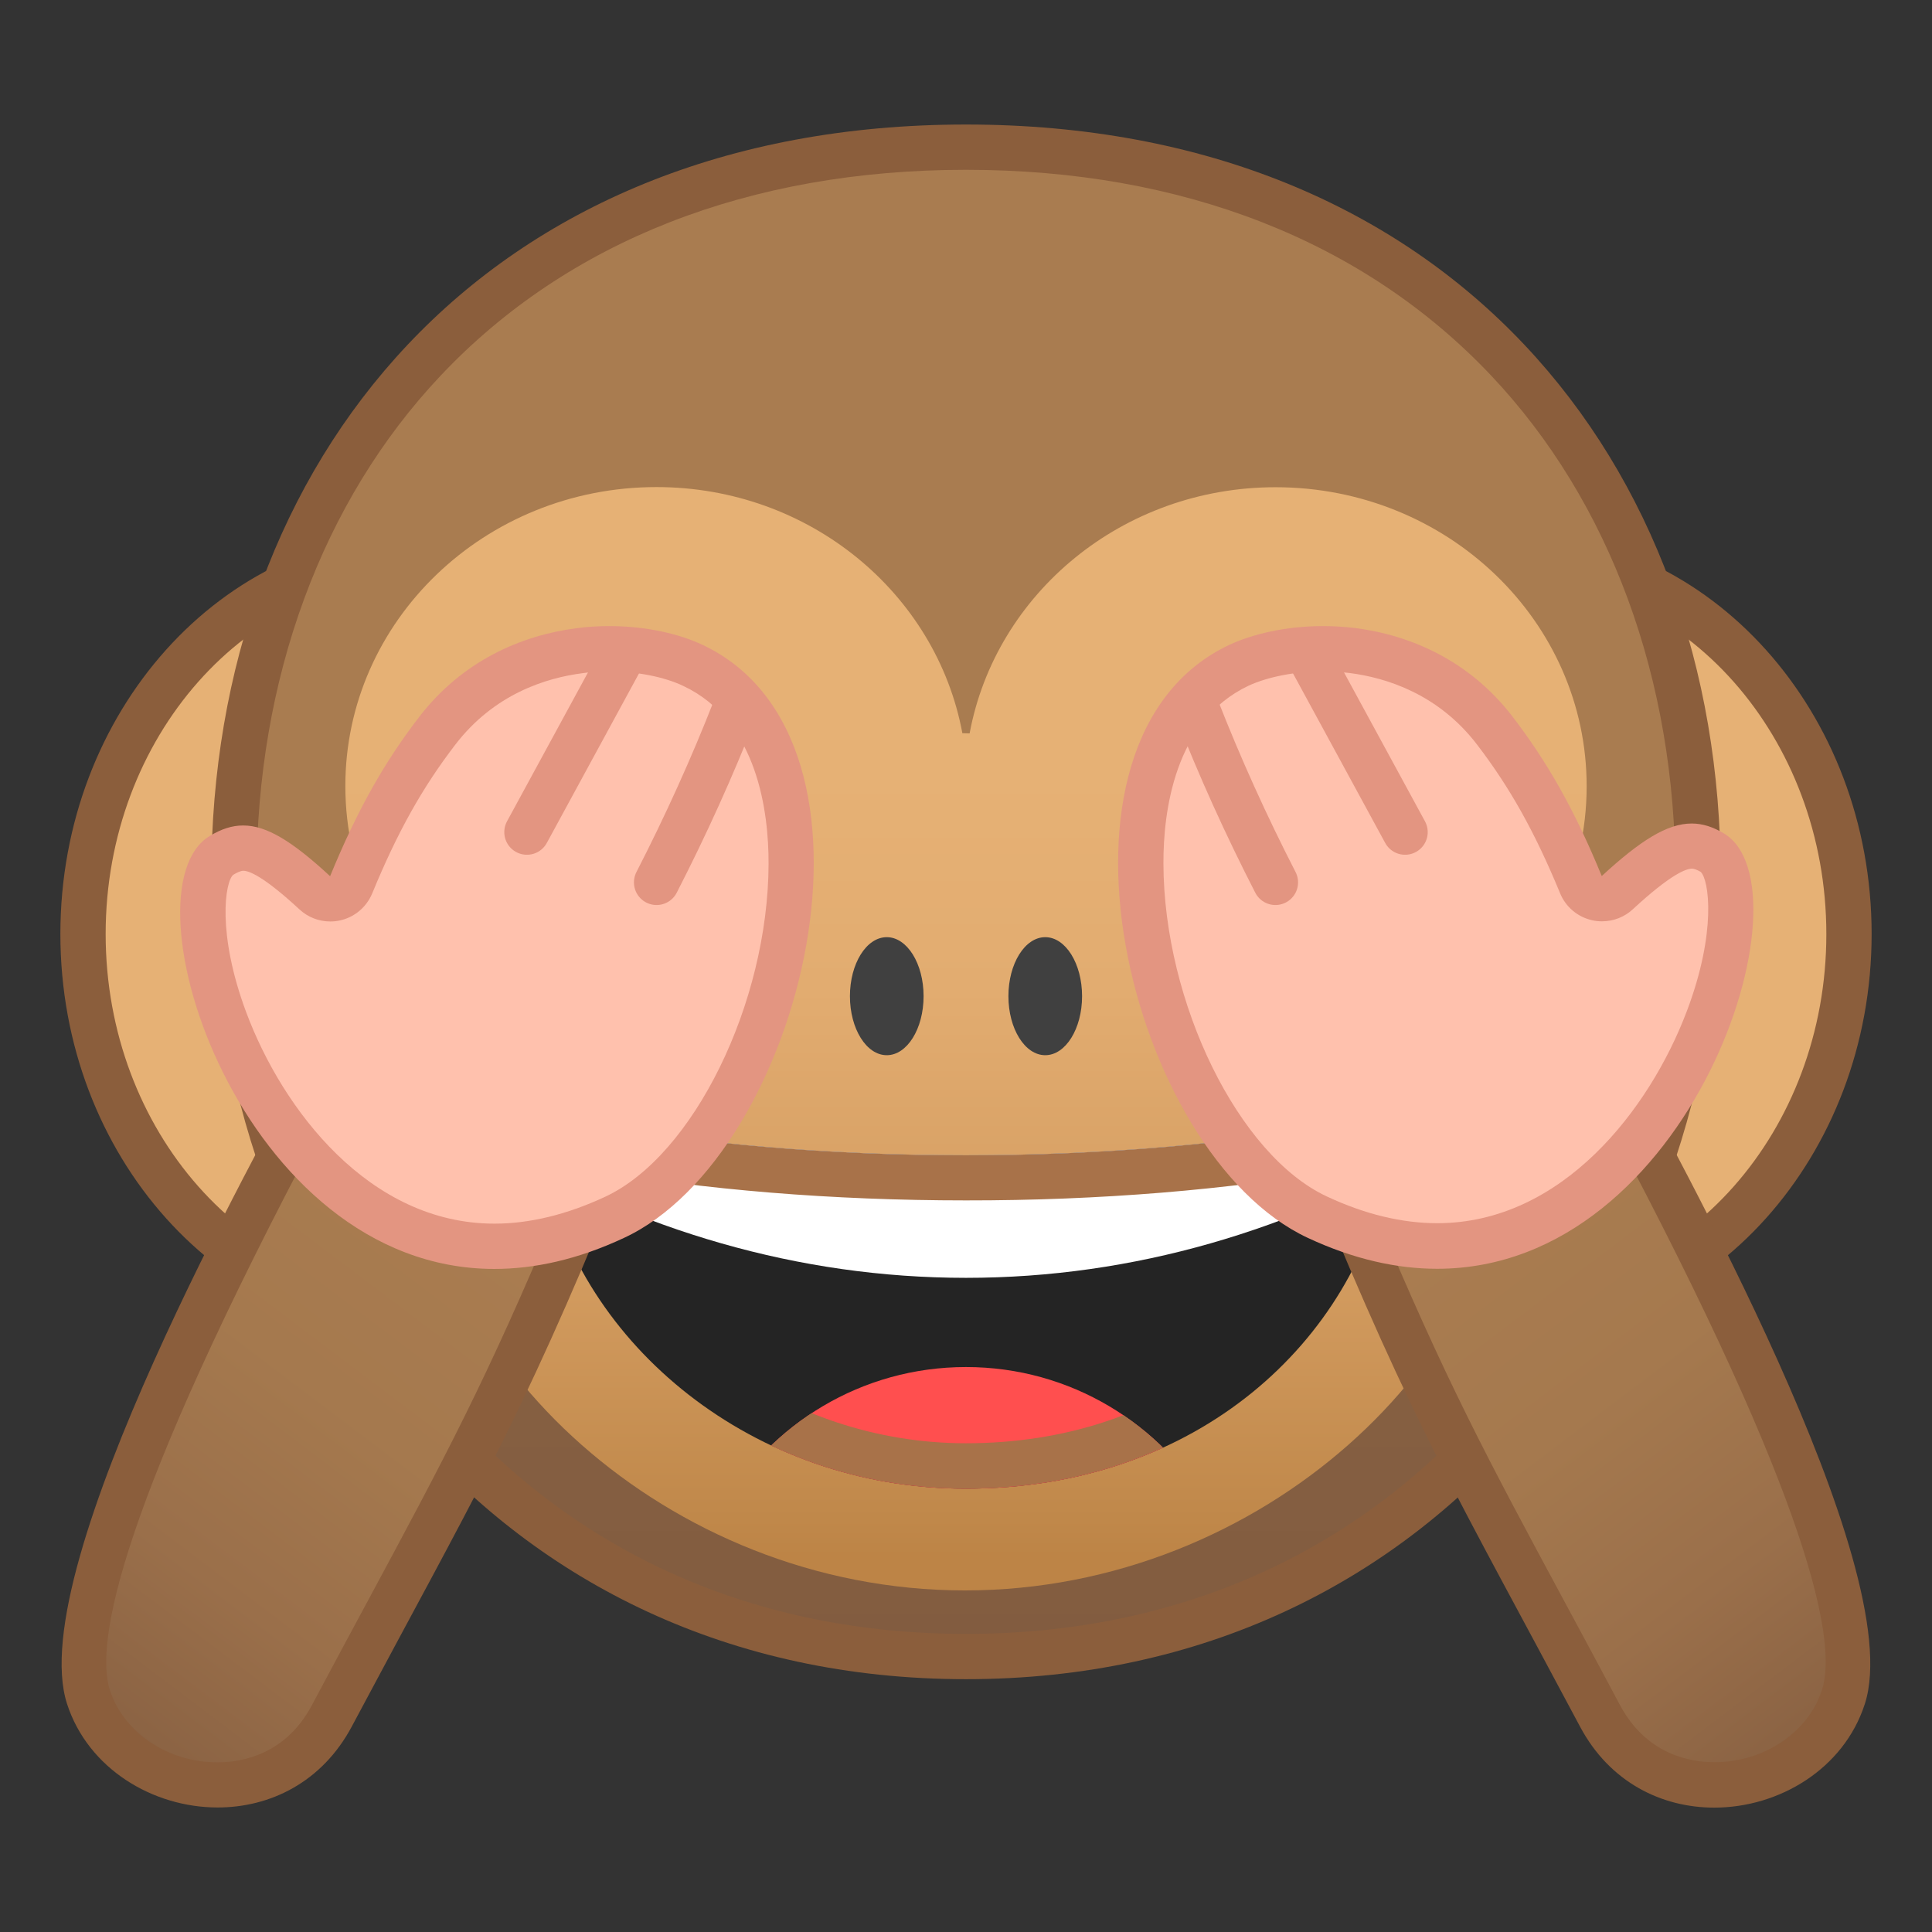 <svg width="128" height="128" style="enable-background:new 0 0 128 128;" xmlns="http://www.w3.org/2000/svg" xmlns:xlink="http://www.w3.org/1999/xlink">
  <rect width="100%" height="100%" fill="#333333" stroke="none"/>
  <g>
    <g>
      <path d="M27.91,87.02C15.55,87.02,5.5,75.74,5.5,61.88s10.05-25.14,22.41-25.14s22.41,11.28,22.41,25.14 S40.27,87.02,27.91,87.02z" style="fill:#E6B175;"/>
      <path d="M27.91,38.25c11.53,0,20.91,10.6,20.91,23.64s-9.38,23.64-20.91,23.64S7,74.92,7,61.88 S16.38,38.25,27.91,38.25 M27.91,35.25C14.71,35.25,4,47.17,4,61.88s10.71,26.64,23.91,26.64s23.91-11.93,23.91-26.64 S41.12,35.25,27.91,35.25L27.91,35.25z" style="fill:#8B5E3C;"/>
    </g>
    <g>
      <path d="M100.09,87.02c-12.36,0-22.41-11.28-22.41-25.14s10.05-25.14,22.41-25.14 c12.36,0,22.41,11.28,22.41,25.14S112.45,87.02,100.09,87.02z" style="fill:#E6B175;"/>
      <path d="M100.09,38.25c11.53,0,20.91,10.6,20.91,23.64s-9.38,23.64-20.91,23.64s-20.91-10.6-20.91-23.64 S88.56,38.25,100.09,38.25 M100.09,35.25c-13.21,0-23.91,11.93-23.91,26.64s10.71,26.64,23.91,26.64S124,76.59,124,61.88 S113.29,35.25,100.09,35.25L100.09,35.25z" style="fill:#8B5E3C;"/>
    </g>
  </g>
  <g>
    <linearGradient id="SVGID_1_" gradientUnits="userSpaceOnUse" x1="64" x2="64" y1="109.748" y2="9.748">
      <stop offset="0" style="stop-color:#825C40"/>
      <stop offset="0.167" style="stop-color:#855F41"/>
      <stop offset="0.31" style="stop-color:#906746"/>
      <stop offset="0.445" style="stop-color:#A2764D"/>
      <stop offset="0.488" style="stop-color:#A97C50"/>
    </linearGradient>
    <path d="M64,109.75c-14.34,0-26.67-5.46-35.64-15.79C20.07,84.42,15.5,71.65,15.5,58.02 c0-24.03,15-48.28,48.5-48.28c33.5,0,48.5,24.25,48.5,48.28c0,13.63-4.57,26.39-12.86,35.94C90.67,104.29,78.34,109.75,64,109.75z" style="fill:url(#SVGID_1_);"/>
    <path d="M64,11.25c14.34,0,26.38,4.72,34.8,13.64c7.87,8.33,12.2,20.1,12.2,33.14 c0,13.27-4.44,25.68-12.49,34.95c-8.68,9.99-20.61,15.27-34.51,15.27s-25.83-5.28-34.51-15.27C21.44,83.71,17,71.29,17,58.02 c0-13.04,4.33-24.81,12.2-33.14C37.62,15.96,49.66,11.25,64,11.25 M64,8.25c-31.96,0-50,22.29-50,49.78s18.6,53.22,50,53.22 s50-25.73,50-53.22S95.96,8.25,64,8.25L64,8.25z" style="fill:#8B5E3C;"/>
  </g>
  <linearGradient id="SVGID_2_" gradientUnits="userSpaceOnUse" x1="64" x2="64" y1="32.278" y2="105.379">
    <stop offset="0.259" style="stop-color:#E6B175"/>
    <stop offset="0.455" style="stop-color:#E2AC70"/>
    <stop offset="0.686" style="stop-color:#D59E62"/>
    <stop offset="0.935" style="stop-color:#C0884A"/>
    <stop offset="0.969" style="stop-color:#BD8446"/>
  </linearGradient>
  <path d="M105.12,52.09c0-10.94-9.23-19.81-20.61-19.81c-10.14,0-18.55,7.04-20.27,16.31 c-0.1,0-0.21-0.01-0.31-0.01c-0.06,0-0.11,0-0.17,0c-1.72-9.27-10.13-16.31-20.27-16.31c-11.38,0-20.61,8.87-20.61,19.81 c0,5.88,2.68,11.14,6.91,14.77c-1.15,2.59-1.78,5.36-1.78,8.24c0,14.65,16.08,30.28,35.92,30.28c19.84,0,35.92-15.63,35.92-30.28 c0-2.84-0.61-5.58-1.73-8.15C102.4,63.32,105.12,58.02,105.12,52.09z" style="fill:url(#SVGID_2_);"/>
  <g>
    <ellipse cx="42.21" cy="54.89" rx="7.87" ry="8.91" style="fill:#404040;"/>
    <ellipse cx="87.4" cy="54.89" rx="7.87" ry="8.91" style="fill:#404040;"/>
  </g>
  <g>
    <defs>
      <path id="SVGID_3_" d="M63.99,76.54c-9.23,0-17.8-0.77-24.96-2.1c-1.77-0.33-3.34,1.23-2.98,3c2.38,11.64,13.83,21.19,27.93,21.19 c15.43,0,25.81-9.87,27.97-21.23c0.33-1.76-1.23-3.29-2.99-2.96C81.81,75.76,73.23,76.54,63.99,76.54z"/>
    </defs>
    <clipPath id="SVGID_4_">
      <use style="overflow:visible;" xlink:href="#SVGID_3_"/>
    </clipPath>
    <path d="M63.99,76.54c-9.23,0-17.8-0.77-24.96-2.1c-1.77-0.33-3.34,1.23-2.98,3 c2.38,11.64,13.83,21.19,27.93,21.19c15.43,0,25.81-9.87,27.97-21.23c0.33-1.76-1.23-3.29-2.99-2.96 C81.81,75.76,73.23,76.54,63.99,76.54z" style="clip-path:url(#SVGID_4_);fill:#242424;"/>
    <path d="M95.28,75.86v-8.75H32.72v8.75c9.62,5.65,20.18,8.8,31.28,8.8 S85.65,81.51,95.28,75.86z" style="clip-path:url(#SVGID_4_);fill:#FFFFFF;"/>
    <path d="M64,90.57c-6.92,0-12.95,3.77-16.17,9.37c4.18,2.28,9.88,3.69,16.17,3.69 s11.99-1.41,16.17-3.69C76.95,94.34,70.92,90.57,64,90.57z" style="clip-path:url(#SVGID_4_);fill:#FF4F4F;"/>
    <g style="clip-path:url(#SVGID_4_);">
      <defs>
        <path id="SVGID_5_" d="M32.72,67.11v8.75c9.62,5.65,20.18,8.8,31.28,8.8c11.09,0,21.65-3.14,31.28-8.8v-8.75H32.72z M64,90.57 c-6.92,0-12.95,3.77-16.17,9.37c4.18,2.28,9.88,3.69,16.17,3.69c6.29,0,11.99-1.41,16.17-3.69C76.95,94.34,70.92,90.57,64,90.57z "/>
      </defs>
      <clipPath id="SVGID_6_">
        <use style="overflow:visible;" xlink:href="#SVGID_5_"/>
      </clipPath>
      <g style="clip-path:url(#SVGID_6_);">
        <path d="M88.87,77.5c-1.08,4.82-3.83,9.21-7.81,12.44c-4.59,3.72-10.49,5.68-17.07,5.68 c-11.81,0-22.36-7.74-24.85-18.12c7.44,1.33,16.02,2.03,24.85,2.03C72.84,79.54,81.43,78.83,88.87,77.5 M89.44,74.39 c-0.16,0-0.32,0.01-0.48,0.04c-7.16,1.33-15.74,2.1-24.97,2.1c-9.23,0-17.8-0.77-24.96-2.1c-0.16-0.03-0.32-0.04-0.48-0.04 c-1.57,0-2.84,1.44-2.51,3.04c2.38,11.64,13.83,21.19,27.93,21.19c15.43,0,25.81-9.87,27.97-21.23 C92.26,75.8,90.99,74.39,89.44,74.39L89.44,74.39z" style="fill:#A87249;"/>
      </g>
    </g>
  </g>
  <g>
    <ellipse cx="58.75" cy="66" rx="2.44" ry="3.91" style="fill:#404040;"/>
    <ellipse cx="69.25" cy="66" rx="2.44" ry="3.91" style="fill:#404040;"/>
  </g>
  <g>
    <g>
      <linearGradient id="SVGID_7_" gradientTransform="matrix(0.999 0.039 -0.413 0.985 41.954 -8.335)" gradientUnits="userSpaceOnUse" x1="9.297" x2="34.043" y1="124.958" y2="80.136">
        <stop offset="0" style="stop-color:#825C40"/>
        <stop offset="0.045" style="stop-color:#876042"/>
        <stop offset="0.279" style="stop-color:#9A6F4A"/>
        <stop offset="0.518" style="stop-color:#A5794E"/>
        <stop offset="0.77" style="stop-color:#A97C50"/>
      </linearGradient>
      <path d="M14.42,118.25c-3.93,0-7.45-2.4-8.55-5.83c-2.4-7.44,10.02-30.79,14.1-38.46 c0.28-0.53,0.53-1.01,0.75-1.42l18.19,6.82c-5.07,12.28-7.88,17.5-13.28,27.53c-1.1,2.04-2.3,4.27-3.64,6.79 C20.44,116.58,17.68,118.25,14.42,118.25z" style="fill:url(#SVGID_7_);"/>
      <path d="M21.42,74.41l15.5,5.82c-4.68,11.2-7.46,16.37-12.62,25.96c-1.1,2.04-2.3,4.27-3.64,6.79 c-1.75,3.29-4.67,3.78-6.25,3.78c-3.29,0-6.22-1.97-7.13-4.79c-1-3.12,0.61-12.12,13.99-37.29 C21.33,74.58,21.38,74.49,21.42,74.41 M20,70.67c-2.44,4.84-18.5,33.1-15.56,42.21c1.39,4.3,5.68,6.87,9.98,6.87 c3.45,0,6.91-1.65,8.89-5.37c8.12-15.25,11-19.83,17.56-35.88L20,70.67L20,70.67z" style="fill:#8B5E3C;"/>
    </g>
    <g>
      <path d="M32.76,82.56c-9.47,0-16.26-8.89-18.56-17.15c-1.32-4.75-0.77-8,0.47-8.74 c0.54-0.33,1-0.48,1.44-0.48c1.07,0,2.53,0.91,4.74,2.96c0.28,0.26,0.65,0.4,1.02,0.4c0.11,0,0.22-0.01,0.32-0.04 c0.48-0.11,0.88-0.44,1.06-0.89c1.72-4.18,3.43-7.24,5.7-10.21c2.88-3.76,6.72-4.96,9.43-5.31c0.65-0.08,1.31-0.12,1.97-0.12 c2.04,0,4.07,0.4,5.57,1.11c5.68,2.68,6.51,9.39,6.5,13.15c-0.03,9.75-5.38,20.47-11.7,23.41C38,81.92,35.32,82.56,32.76,82.56z" style="fill:#FFC1AD;"/>
      <path d="M40.36,44.48L40.36,44.48c1.8,0,3.65,0.36,4.92,0.97c4.93,2.33,5.65,8.39,5.64,11.79 c-0.03,9.23-4.98,19.33-10.83,22.05c-2.53,1.18-5,1.78-7.33,1.78c-8.29,0-14.04-7.55-16.45-14.01c-1.95-5.23-1.4-8.64-0.86-9.1 c0.2-0.12,0.48-0.27,0.67-0.27c0.36,0,1.31,0.33,3.72,2.56c0.56,0.52,1.29,0.8,2.04,0.8c0.21,0,0.43-0.02,0.65-0.07 c0.96-0.21,1.75-0.88,2.13-1.79c1.67-4.06,3.32-7.01,5.51-9.86c2.57-3.35,6-4.42,8.43-4.73C39.17,44.51,39.76,44.48,40.36,44.48 M40.36,41.48c-0.7,0-1.42,0.04-2.16,0.14c-3.66,0.47-7.57,2.16-10.43,5.88c-2.29,2.98-4.08,6.12-5.9,10.55 c-2.5-2.31-4.2-3.36-5.76-3.36c-0.75,0-1.46,0.24-2.22,0.7c-5.94,3.59,2.04,28.68,18.86,28.68c2.65,0,5.53-0.62,8.6-2.06 c11.87-5.53,18.55-32.97,5.21-39.28C45.05,42.01,42.84,41.48,40.36,41.48L40.36,41.48z" style="fill:#E39581;"/>
    </g>
    <path d=" M41.06,43.82c-2.05,3.77-4.1,7.54-6.15,11.31" style="fill:#FFC1AD;stroke:#E39581;stroke-width:3;stroke-linecap:round;stroke-linejoin:round;stroke-miterlimit:10;"/>
    <path d=" M48.73,46.88c-1.54,3.94-3.29,7.8-5.23,11.58" style="fill:#FFC1AD;stroke:#E39581;stroke-width:3;stroke-linecap:round;stroke-linejoin:round;stroke-miterlimit:10;"/>
  </g>
  <g>
    <g>
      <linearGradient id="SVGID_8_" gradientTransform="matrix(-0.999 0.039 0.413 0.985 591.426 -8.335)" gradientUnits="userSpaceOnUse" x1="506.904" x2="531.65" y1="105.213" y2="60.39">
        <stop offset="0" style="stop-color:#825C40"/>
        <stop offset="0.045" style="stop-color:#876042"/>
        <stop offset="0.279" style="stop-color:#9A6F4A"/>
        <stop offset="0.518" style="stop-color:#A5794E"/>
        <stop offset="0.77" style="stop-color:#A97C50"/>
      </linearGradient>
      <path d="M113.58,118.25c-3.26,0-6.02-1.67-7.57-4.57c-1.34-2.52-2.54-4.75-3.64-6.79 c-5.4-10.03-8.2-15.24-13.28-27.52l18.19-6.83c0.22,0.42,0.47,0.89,0.75,1.42c4.08,7.67,16.5,31.02,14.1,38.46 C121.03,115.85,117.51,118.25,113.58,118.25C113.58,118.25,113.58,118.25,113.58,118.25z" style="fill:url(#SVGID_8_);"/>
      <path d="M106.58,74.41c0.05,0.09,0.09,0.17,0.14,0.26c13.38,25.17,15,34.17,13.99,37.29 c-0.91,2.82-3.84,4.79-7.13,4.79c-1.58,0-4.49-0.49-6.25-3.78c-1.34-2.52-2.54-4.75-3.64-6.79c-5.16-9.58-7.94-14.75-12.62-25.96 L106.58,74.41 M108,70.67l-20.88,7.84c6.56,16.04,9.44,20.63,17.56,35.88c1.98,3.72,5.44,5.37,8.89,5.37 c4.3,0,8.59-2.56,9.98-6.87C126.5,103.77,110.44,75.51,108,70.67L108,70.67z" style="fill:#8B5E3C;"/>
    </g>
    <g>
      <path d="M95.21,82.56c-2.55,0-5.22-0.64-7.94-1.91c-6.31-2.94-11.67-13.66-11.7-23.41 c-0.01-3.76,0.82-10.47,6.5-13.15c1.49-0.71,3.52-1.11,5.57-1.11c0.66,0,1.32,0.04,1.97,0.12c2.71,0.35,6.55,1.55,9.43,5.31 c2.28,2.97,3.98,6.02,5.71,10.21c0.19,0.45,0.58,0.79,1.06,0.89c0.11,0.02,0.22,0.04,0.32,0.04c0.37,0,0.74-0.14,1.02-0.4 c2.31-2.13,3.83-3.09,4.94-3.09c0.43,0,0.87,0.14,1.36,0.44c1.23,0.74,1.78,3.98,0.46,8.74C111.58,73.58,104.74,82.56,95.21,82.56 C95.22,82.56,95.22,82.56,95.21,82.56z" style="fill:#FFC1AD;"/>
      <path d="M87.64,44.48c0.6,0,1.19,0.04,1.78,0.11c2.43,0.31,5.87,1.39,8.43,4.73 c2.19,2.86,3.84,5.81,5.51,9.86c0.37,0.91,1.17,1.58,2.13,1.79c0.21,0.05,0.43,0.07,0.65,0.07c0.75,0,1.48-0.28,2.04-0.8 c2.53-2.34,3.54-2.69,3.92-2.69c0.14,0,0.34,0.08,0.57,0.21c0.55,0.49,1.09,3.96-0.92,9.25c-2.45,6.47-8.25,14.03-16.53,14.03 c-2.33,0-4.79-0.59-7.31-1.77c-5.85-2.72-10.8-12.82-10.83-22.05c-0.01-3.4,0.71-9.46,5.64-11.79 C83.99,44.84,85.84,44.48,87.64,44.48 M87.64,41.48c-2.48,0-4.69,0.54-6.21,1.25c-13.34,6.31-6.66,33.74,5.21,39.28 c3.06,1.43,5.93,2.05,8.57,2.05c16.87,0,24.96-25.25,19.01-28.84c-0.72-0.43-1.41-0.66-2.14-0.66c-1.62,0-3.4,1.12-5.96,3.48 c-1.82-4.43-3.62-7.57-5.9-10.55c-2.86-3.73-6.77-5.41-10.43-5.88C89.06,41.52,88.34,41.48,87.64,41.48L87.64,41.48z" style="fill:#E39581;"/>
    </g>
    <path d=" M86.94,43.82c2.05,3.77,4.1,7.54,6.15,11.31" style="fill:#FFC1AD;stroke:#E39581;stroke-width:3;stroke-linecap:round;stroke-linejoin:round;stroke-miterlimit:10;"/>
    <path d=" M79.27,46.88c1.54,3.94,3.29,7.8,5.23,11.58" style="fill:#FFC1AD;stroke:#E39581;stroke-width:3;stroke-linecap:round;stroke-linejoin:round;stroke-miterlimit:10;"/>
  </g>
</svg>